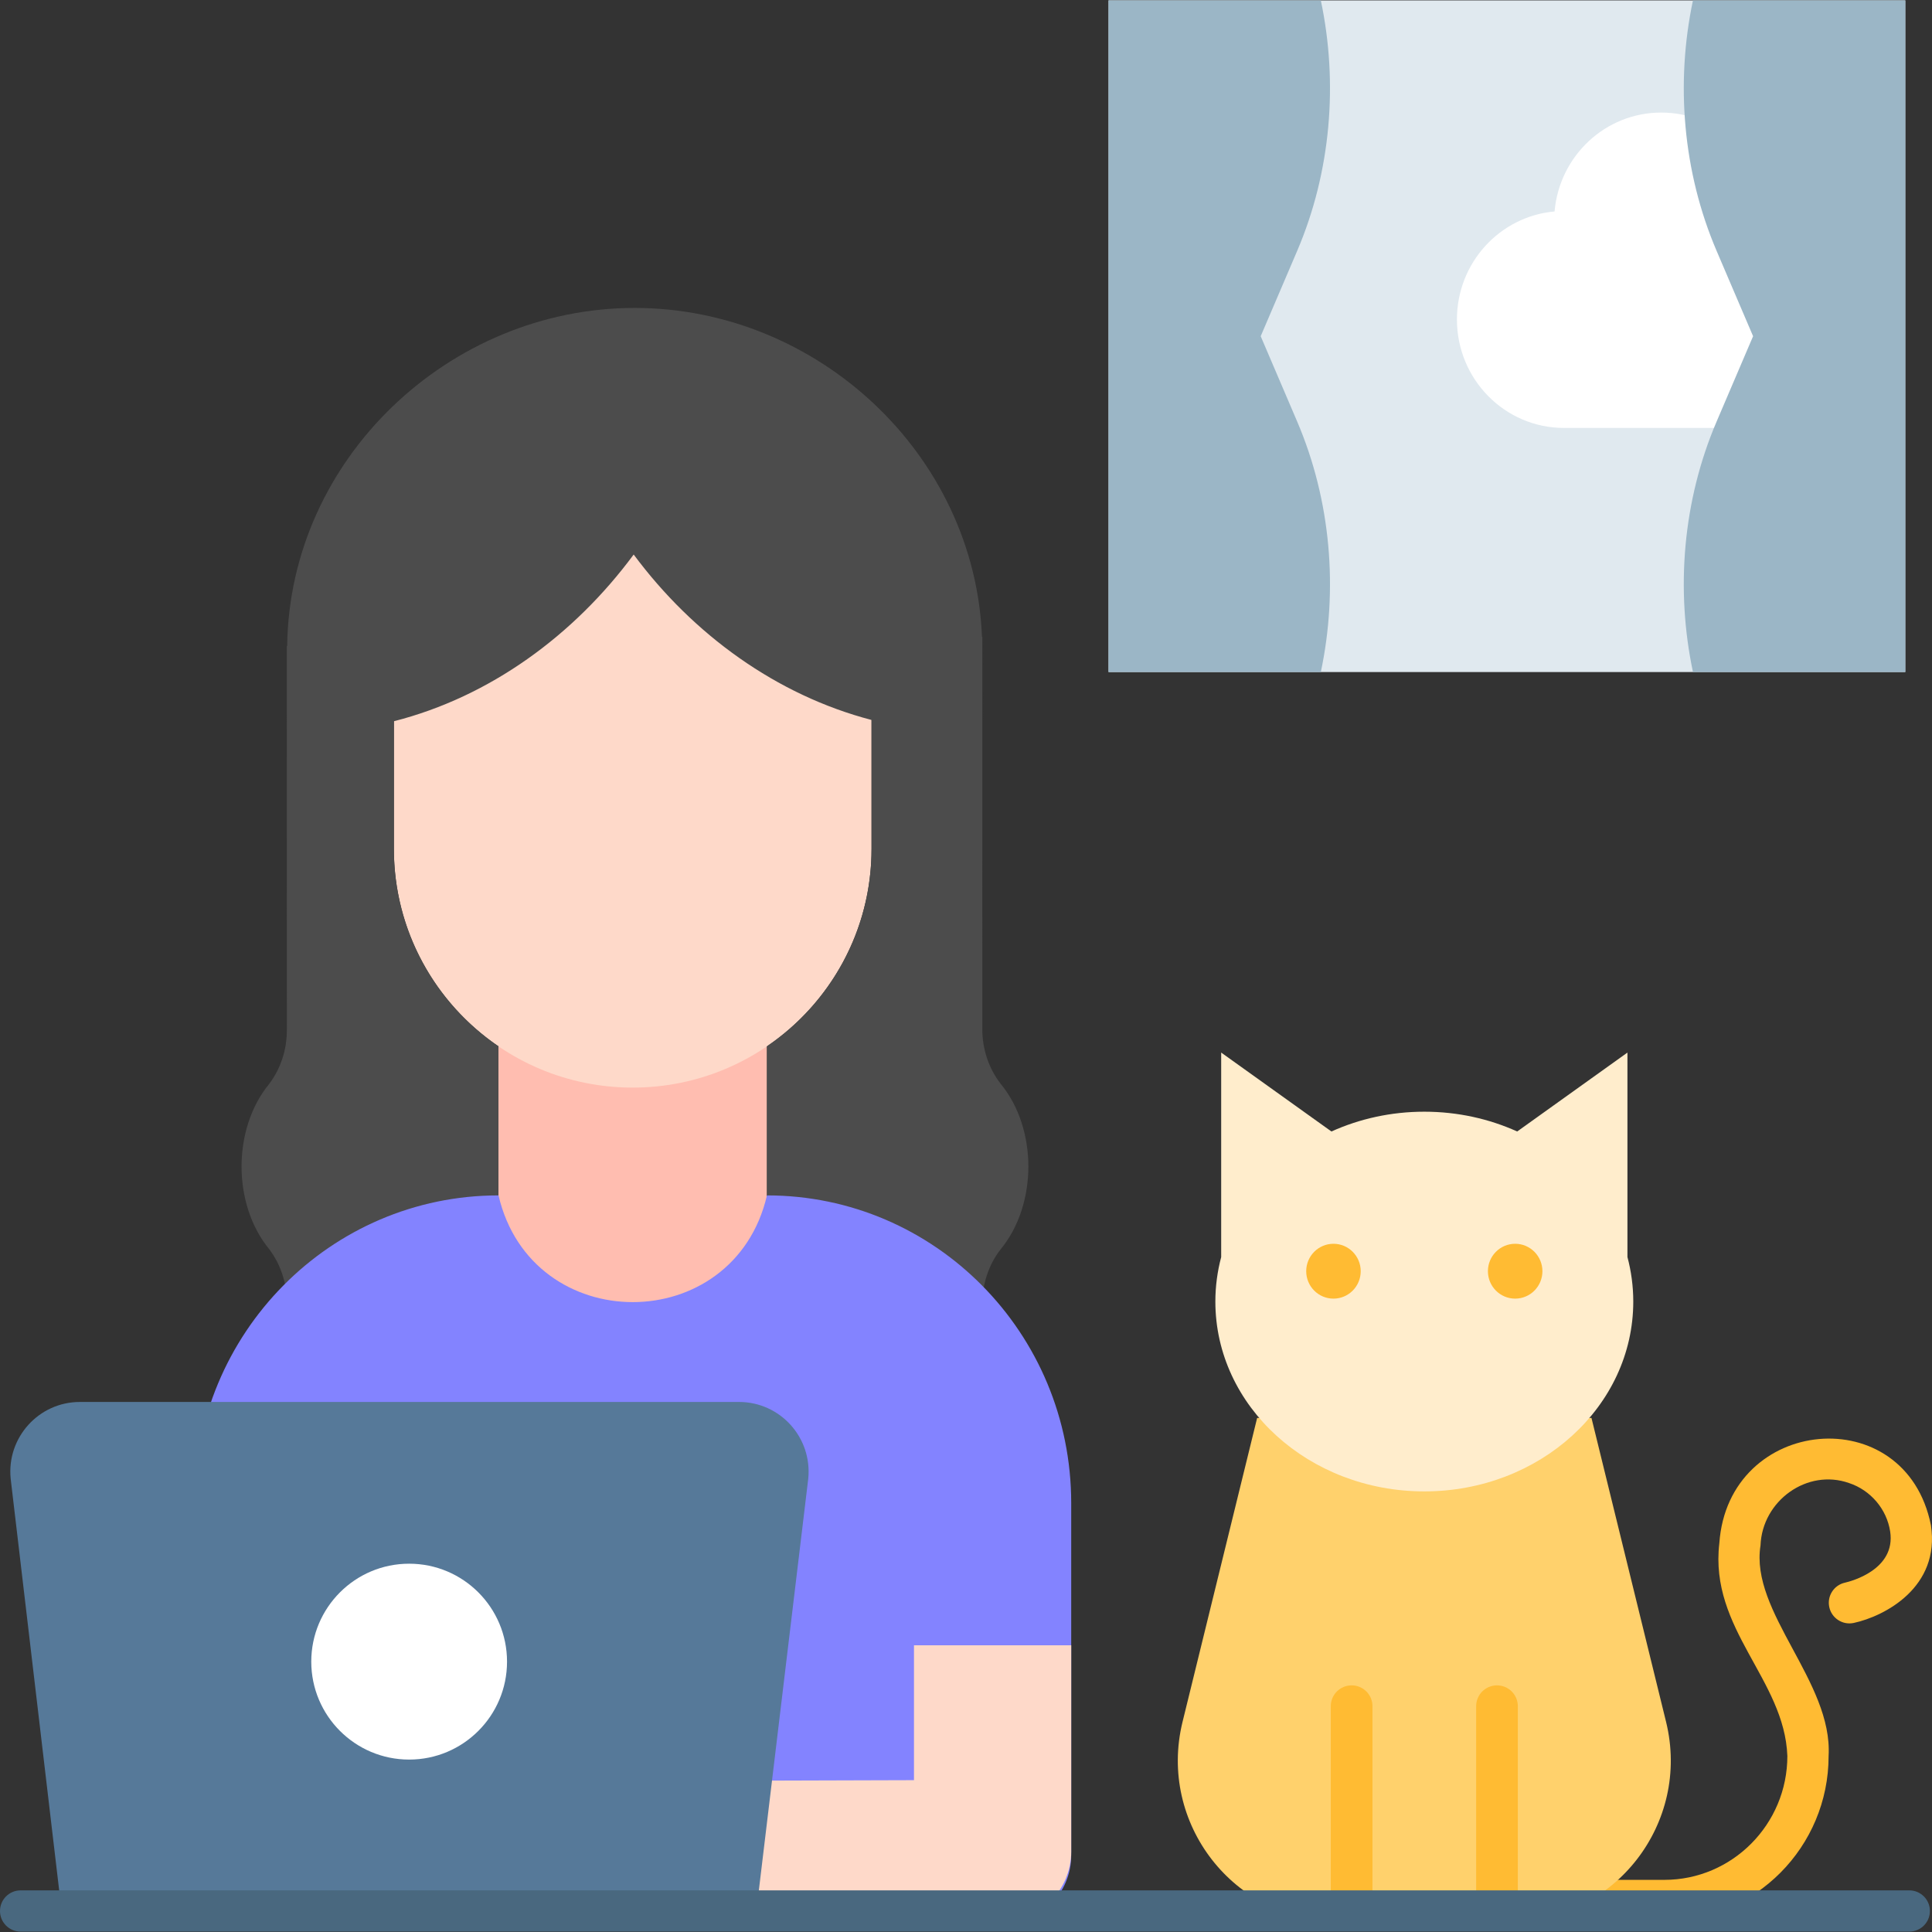 <svg id="Layer_1" enable-background="new 0 0 468.507 468.507" height="512" viewBox="0 0 468.507 468.507" width="512" xmlns="http://www.w3.org/2000/svg"><rect x="0" y="0" width="468.507" height="468.507" fill="#333333" stroke="none"/><g><g><g><g><g><g><path d="m120.875 236.981h65.111v108.126h-65.111z" fill="#ffbdb0"/></g><g><path d="m216.313 118.842h-115.73c-.028 0-5.068 5.039-5.068 5.067v81.928c0 31.98 25.93 57.904 57.916 57.904 31.986 0 57.916-25.925 57.916-57.904v-81.928c-.001-.029 4.994-5.067 4.966-5.067z" fill="#fed9c9"/></g><path d="m242.619 262.764c-2.907-3.764-4.411-8.437-4.411-13.207l.005-95.092-.085-.031c-1.771-44.34-39.973-79.761-84.214-79.761-44.968 0-83.714 36.598-84.272 81.979l-.087.033.01 93.112c0 4.728-1.476 9.363-4.337 13.11-8.869 10.855-8.867 29.098.005 39.95 2.861 3.747 4.338 8.38 4.339 13.108l.002 24.064 51.302-.176v-86.126c-15.306-10.421-25.36-27.981-25.36-47.891v-30.937c23.29-5.928 43.674-20.84 58.148-40.427 14.406 19.401 34.642 34.102 57.683 40.117v31.247c0 19.911-10.054 37.47-25.36 47.891v83.886h52.218l.001-21.411c0-4.77 1.504-9.442 4.412-13.206 9.012-10.895 9.013-29.335.001-40.232z" fill="#4c4c4c"/><g><path d="m185.986 289.882-.001.004c-8.034 34.504-57.064 34.502-65.095-.003h-.015c-40.748 0-73.781 33.411-73.781 74.625v85.372c0 9.337 7.555 16.907 16.907 16.037h178.923c9.288.87 16.843-6.699 16.843-16.037v-85.372c.001-41.215-33.032-74.626-73.781-74.626z" fill="#8383ff"/></g></g><g><g><path d="m221.639 398.984v32.705l-36.005.107v-3.102c0-5.402-4.377-9.781-9.775-9.781h-12.434c-5.399 0-9.775 4.379-9.775 9.781v27.441c0 5.402 4.377 9.781 9.775 9.781h79.468c9.32 0 16.875-7.57 16.875-16.907v-50.025z" fill="#fed9c9"/></g></g></g><g><g><path d="m2.585 358.558 12.65 107.358h167.883l12.88-107.328c1.009-9.961-6.795-18.614-16.789-18.614h-159.832c-9.982 0-17.782 8.633-16.792 18.584z" fill="#567999"/></g><g><ellipse cx="99.218" cy="402.945" fill="#fff" rx="23.736" ry="23.75"/></g></g></g><g><g><g><path d="m403.615 465.862h-46.802c-2.762 0-5-2.238-5-5s2.238-5 5-5h46.802c16.441 0 29.817-13.475 29.817-30.036-.692-18.603-18.947-30.71-16.498-51.587 2.155-30.934 45.208-35.012 51.314-4.366 2.291 15.039-11.235 22.069-18.708 23.685-2.691.585-5.359-1.131-5.943-3.83-.583-2.693 1.123-5.349 3.813-5.939 1.29-.292 12.373-3.083 10.952-12.409-.823-5.405-4.734-10.014-9.965-11.741-10.123-3.585-21.067 4.261-21.477 15.139-2.601 16.155 17.552 33.061 16.512 51.05.001 22.074-17.862 40.034-39.817 40.034z" fill="#fb3"/></g><g><path d="m366.375 465.916h-41.964c-25.181 0-43.682-23.776-37.644-48.375l18.088-73.689h81.076l18.088 73.689c6.039 24.6-12.463 48.375-37.644 48.375z" fill="#ffd16c"/></g><g><g><path d="m363.018 408.698c-2.792 0-5.055 2.263-5.055 5.055v52.164h8.411c.571 0 1.134-.026 1.698-.05v-52.114c.001-2.792-2.262-5.055-5.054-5.055z" fill="#fb3"/></g><g><path d="m327.768 408.698c-2.792 0-5.055 2.263-5.055 5.055v52.114c.564.024 1.127.05 1.698.05h8.411v-52.164c0-2.792-2.263-5.055-5.054-5.055z" fill="#fb3"/></g></g></g><g><g><path d="m394.652 304.835v-49.588l-26.736 19.136c-6.786-3.065-14.43-4.798-22.523-4.798s-15.737 1.733-22.523 4.798l-26.736-19.136v49.588c-.915 3.462-1.413 7.071-1.413 10.788 0 25.426 22.687 46.038 50.672 46.038 27.986 0 50.672-20.612 50.672-46.038 0-3.717-.497-7.326-1.413-10.788z" fill="#ffedcc"/></g><g><g><ellipse cx="323.362" cy="308.265" fill="#fb3" rx="6.609" ry="6.651"/></g><g><ellipse cx="367.425" cy="308.265" fill="#fb3" rx="6.609" ry="6.651"/></g></g></g></g></g><g><path d="m463 468.412h-458c-2.762 0-5-2.238-5-5s2.238-5 5-5h458c2.762 0 5 2.238 5 5s-2.238 5-5 5z" fill="#49687f"/></g><g><g><path d="m268.826.095h193.203v162.875h-193.203z" fill="#e0e9ef"/></g><g><path d="m428.699 51.277c-1.16-13.439-12.291-23.982-25.859-23.982s-24.699 10.543-25.86 23.982c-13.267 1.176-23.676 12.451-23.676 26.195 0 14.526 11.625 26.302 25.966 26.302h47.138c14.341 0 25.966-11.776 25.966-26.302.001-13.744-10.407-25.02-23.675-26.195z" fill="#fff"/></g><g><path d="m462.029.095h-51.488c-4.24 20.021-2.467 41.563 5.731 60.739l8.849 20.698-8.849 20.699c-8.198 19.176-9.972 40.718-5.732 60.74h51.489z" fill="#9bb6c6"/></g><g><path d="m268.809.095h51.488c4.24 20.021 2.467 41.563-5.731 60.739l-8.849 20.698 8.849 20.699c8.198 19.176 9.972 40.718 5.732 60.74h-51.489z" fill="#9bb6c6"/></g></g></g></svg>